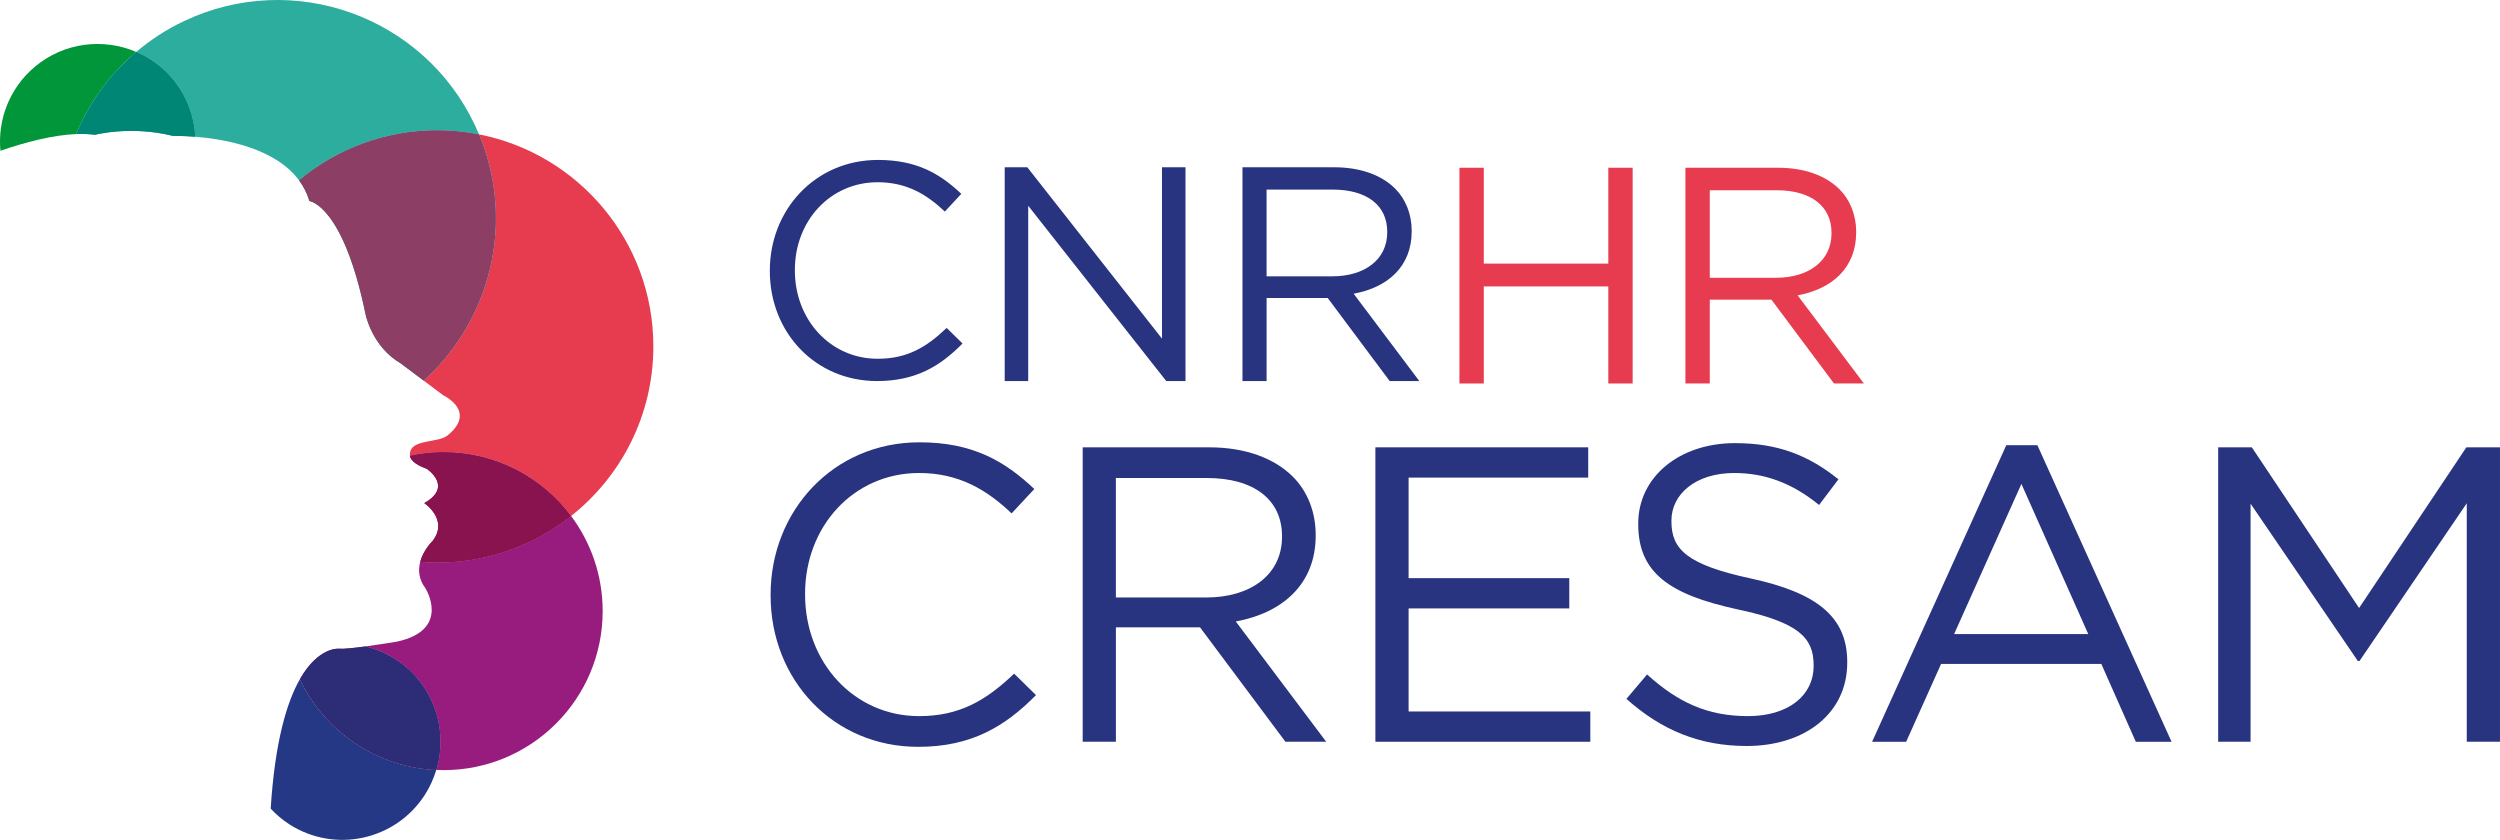 <?xml version="1.0" encoding="UTF-8"?><svg xmlns="http://www.w3.org/2000/svg" viewBox="0 0 1190.63 400"><defs><style>.cls-1{fill:#008674;}.cls-2,.cls-3{fill:#e73c4f;}.cls-4{fill:#8c3e64;}.cls-5{fill:#88134f;}.cls-6{fill:#243886;}.cls-7,.cls-8{fill:#981b7e;}.cls-9{fill:#293481;}.cls-10{fill:#2d2c76;}.cls-11{fill:#2dad9e;}.cls-8,.cls-12{mix-blend-mode:multiply;}.cls-12{fill:#009639;}.cls-3{mix-blend-mode:darken;}.cls-13{isolation:isolate;}</style></defs><g class="cls-13"><g id="Calque_1"><g><g><path class="cls-9" d="M366.63,129.12v-.29c0-28.8,21.53-52.66,51.49-52.66,18.47,0,29.53,6.54,39.71,16.15l-7.85,8.44c-8.58-8.15-18.18-13.97-32-13.97-22.54,0-39.42,18.33-39.42,41.75v.29c0,23.56,17.02,42.03,39.42,42.03,13.96,0,23.13-5.38,32.87-14.69l7.56,7.42c-10.62,10.77-22.26,17.89-40.73,17.89-29.38,0-51.05-23.13-51.05-52.37Z"/><path class="cls-9" d="M478.49,79.67h10.77l64.14,81.6V79.67h11.2v101.82h-9.16l-65.75-83.49v83.49h-11.2V79.67Z"/><path class="cls-9" d="M591.73,79.67h43.78c12.51,0,22.55,3.78,28.95,10.18,4.94,4.94,7.86,12.07,7.86,20.07v.29c0,16.87-11.64,26.76-27.64,29.67l31.27,41.6h-14.11l-29.53-39.57h-29.09v39.57h-11.49V79.67Zm42.76,51.93c15.27,0,26.18-7.85,26.18-20.95v-.29c0-12.51-9.6-20.07-26.04-20.07h-31.42v41.31h31.27Z"/></g><path class="cls-3" d="M695.06,79.89h11.6v45.65h59.3v-45.65h11.6v102.75h-11.6v-46.23h-59.3v46.23h-11.6V79.89Z"/><path class="cls-3" d="M802.69,79.89h44.18c12.62,0,22.75,3.82,29.21,10.27,4.99,4.99,7.93,12.18,7.93,20.26v.29c0,17.03-11.74,27.01-27.89,29.94l31.56,41.98h-14.24l-29.8-39.92h-29.35v39.92h-11.6V79.89Zm43.15,52.4c15.41,0,26.42-7.93,26.42-21.14v-.29c0-12.62-9.69-20.26-26.27-20.26h-31.7v41.69h31.56Z"/><g><path class="cls-9" d="M367,283.56v-.4c0-39.66,29.65-72.51,70.91-72.51,25.44,0,40.67,9.02,54.69,22.24l-10.82,11.61c-11.82-11.22-25.05-19.23-44.07-19.23-31.05,0-54.29,25.24-54.29,57.49v.4c0,32.45,23.44,57.89,54.29,57.89,19.23,0,31.85-7.41,45.27-20.23l10.42,10.22c-14.62,14.82-30.66,24.64-56.09,24.64-40.47,0-70.31-31.85-70.31-72.11Z"/><path class="cls-9" d="M515.62,213.04h60.3c17.23,0,31.05,5.21,39.86,14.03,6.81,6.81,10.82,16.63,10.82,27.64v.4c0,23.24-16.03,36.86-38.06,40.86l43.07,57.29h-19.43l-40.67-54.49h-40.06v54.49h-15.82V213.04Zm58.89,71.51c21.04,0,36.05-10.82,36.05-28.85v-.4c0-17.23-13.22-27.65-35.85-27.65h-43.27v56.89h43.07Z"/><path class="cls-9" d="M655.03,213.04h101.36v14.42h-85.54v47.88h76.52v14.42h-76.52v49.08h86.54v14.42h-102.36V213.04Z"/><path class="cls-9" d="M774.6,332.83l9.82-11.62c14.62,13.22,28.65,19.84,48.08,19.84s31.25-10.02,31.25-23.84v-.4c0-13.02-7.02-20.43-36.46-26.65-32.25-7.01-47.08-17.42-47.08-40.46v-.4c0-22.04,19.43-38.26,46.07-38.26,20.43,0,35.06,5.81,49.28,17.23l-9.22,12.22c-13.03-10.61-26.04-15.22-40.47-15.22-18.23,0-29.85,10.02-29.85,22.64v.4c0,13.22,7.22,20.63,38.06,27.24,31.25,6.81,45.67,18.23,45.67,39.66v.4c0,24.04-20.03,39.67-47.87,39.67-22.23,0-40.47-7.41-57.29-22.44Z"/><path class="cls-9" d="M955.48,212.04h14.83l63.9,141.23h-17.03l-16.42-37.06h-76.32l-16.63,37.06h-16.22l63.9-141.23Zm39.06,89.94l-31.84-71.51-32.05,71.51h63.9Z"/><path class="cls-9" d="M1056.41,213.04h16.03l51.08,76.52,51.08-76.52h16.02v140.22h-15.82v-113.58l-51.08,75.12h-.8l-51.08-74.92v113.38h-15.43V213.04Z"/></g><g><path class="cls-7" d="M208.25,267.89c-2.73,0-5.43-.14-8.11-.35-1.01,3.76-.85,8.2,2.49,12.65,0,0,12.41,19.74-13.54,25.38,0,0-7.73,1.3-15.13,2.3,4.98,1.19,9.85,3.18,14.39,6.11,17.92,11.54,25.27,33.26,19.43,52.7,1.16,.05,2.33,.09,3.51,.09,41.82,0,75.73-33.91,75.73-75.73,0-16.99-5.59-32.66-15.03-45.3-17.53,13.85-39.66,22.14-63.73,22.14Z"/><path class="cls-11" d="M82.18,37.55c6.77,8.08,10.28,17.79,10.76,27.57,13.91,1.1,38.05,5.29,49.48,20.77,17.84-14.87,40.79-23.82,65.83-23.82,6.8,0,13.44,.68,19.88,1.94-.62-1.48-1.26-2.96-1.96-4.43C201.64,7.66,139.67-14.54,87.75,9.99c-8.44,3.99-16.07,8.98-22.87,14.74,6.49,2.78,12.46,7.05,17.3,12.83Z"/><path class="cls-2" d="M201.75,181.26l9.34,7s16.35,7.61,1.97,19.18c-4.45,3.58-17.48,1.69-17.77,8.46,0,0-.18,.44-.08,1.14,5.18-1.12,10.56-1.73,16.07-1.73,24.84,0,46.89,11.96,60.7,30.43,23.85-18.85,39.18-48.01,39.18-80.77,0-50.04-35.71-91.71-83.04-100.98,17.32,41.47,5.72,88.37-26.38,117.26Z"/><path class="cls-8" d="M211.29,215.32c-5.52,0-10.89,.61-16.07,1.73,.2,1.42,1.56,3.93,7.97,6.19,0,0,12.97,8.46-1.13,16.36,0,0,11.84,7.9,3.95,18.05,0,0-4.32,4.14-5.87,9.91,2.68,.21,5.38,.35,8.11,.35,24.08,0,46.2-8.29,63.73-22.14-13.81-18.47-35.86-30.43-60.7-30.43Z"/><path class="cls-5" d="M211.29,215.32c-5.52,0-10.89,.61-16.07,1.73,.2,1.42,1.56,3.93,7.97,6.19,0,0,12.97,8.46-1.13,16.36,0,0,11.84,7.9,3.95,18.05,0,0-4.32,4.14-5.87,9.91,2.68,.21,5.38,.35,8.11,.35,24.08,0,46.2-8.29,63.73-22.14-13.81-18.47-35.86-30.43-60.7-30.43Z"/><path class="cls-11" d="M142.42,85.89c2.13,2.89,3.84,6.15,4.93,9.88,0,0,16.07,1.69,26.79,54.14,0,0,3.1,15.23,16.64,23.12l10.97,8.22c32.1-28.89,43.7-75.79,26.38-117.26-6.43-1.26-13.07-1.94-19.88-1.94-25.04,0-47.99,8.95-65.83,23.82Z"/><path class="cls-4" d="M142.42,85.89c2.13,2.89,3.84,6.15,4.93,9.88,0,0,16.07,1.69,26.79,54.14,0,0,3.1,15.23,16.64,23.12l10.97,8.22c32.1-28.89,43.7-75.79,26.38-117.26-6.43-1.26-13.07-1.94-19.88-1.94-25.04,0-47.99,8.95-65.83,23.82Z"/><path class="cls-6" d="M142.83,323.45c-6.12,10.72-11.87,29.36-13.91,61.66,2.59,2.77,5.5,5.3,8.83,7.44,21.69,13.97,50.61,7.71,64.58-13.99,2.43-3.78,4.21-7.78,5.44-11.88-28.73-1.31-53.27-18.62-64.95-43.24Z"/><path class="cls-8" d="M188.35,313.99c-4.55-2.93-9.42-4.92-14.39-6.11-5.37,.73-10.57,1.29-12.5,1.08,0,0-9.69-1.14-18.62,14.49,11.67,24.61,36.22,41.93,64.95,43.24,5.84-19.44-1.51-41.16-19.43-52.7Z"/><path class="cls-10" d="M188.35,313.99c-4.55-2.93-9.42-4.92-14.39-6.11-5.37,.73-10.57,1.29-12.5,1.08,0,0-9.69-1.14-18.62,14.49,11.67,24.61,36.22,41.93,64.95,43.24,5.84-19.44-1.51-41.16-19.43-52.7Z"/><path class="cls-12" d="M64.88,24.73c-15.62-6.7-34.34-4.61-48.26,7.05C4.45,41.99-1.17,57.1,.2,71.81c11.83-4.09,24.76-7.48,36.06-7.96,6.23-14.9,15.93-28.38,28.61-39.13Z"/><path class="cls-11" d="M36.27,63.86c3.15-.13,6.17-.04,9,.33,0,0,16.92-4.51,37.23,.56,0,0,4.19-.12,10.45,.37-.48-9.78-3.99-19.49-10.76-27.57-4.84-5.78-10.81-10.04-17.3-12.83-12.68,10.75-22.38,24.23-28.61,39.13Z"/><path class="cls-1" d="M36.27,63.86c3.15-.13,6.17-.04,9,.33,0,0,16.92-4.51,37.23,.56,0,0,4.19-.12,10.45,.37-.48-9.78-3.99-19.49-10.76-27.57-4.84-5.78-10.81-10.04-17.3-12.83-12.68,10.75-22.38,24.23-28.61,39.13Z"/></g></g></g></g></svg>